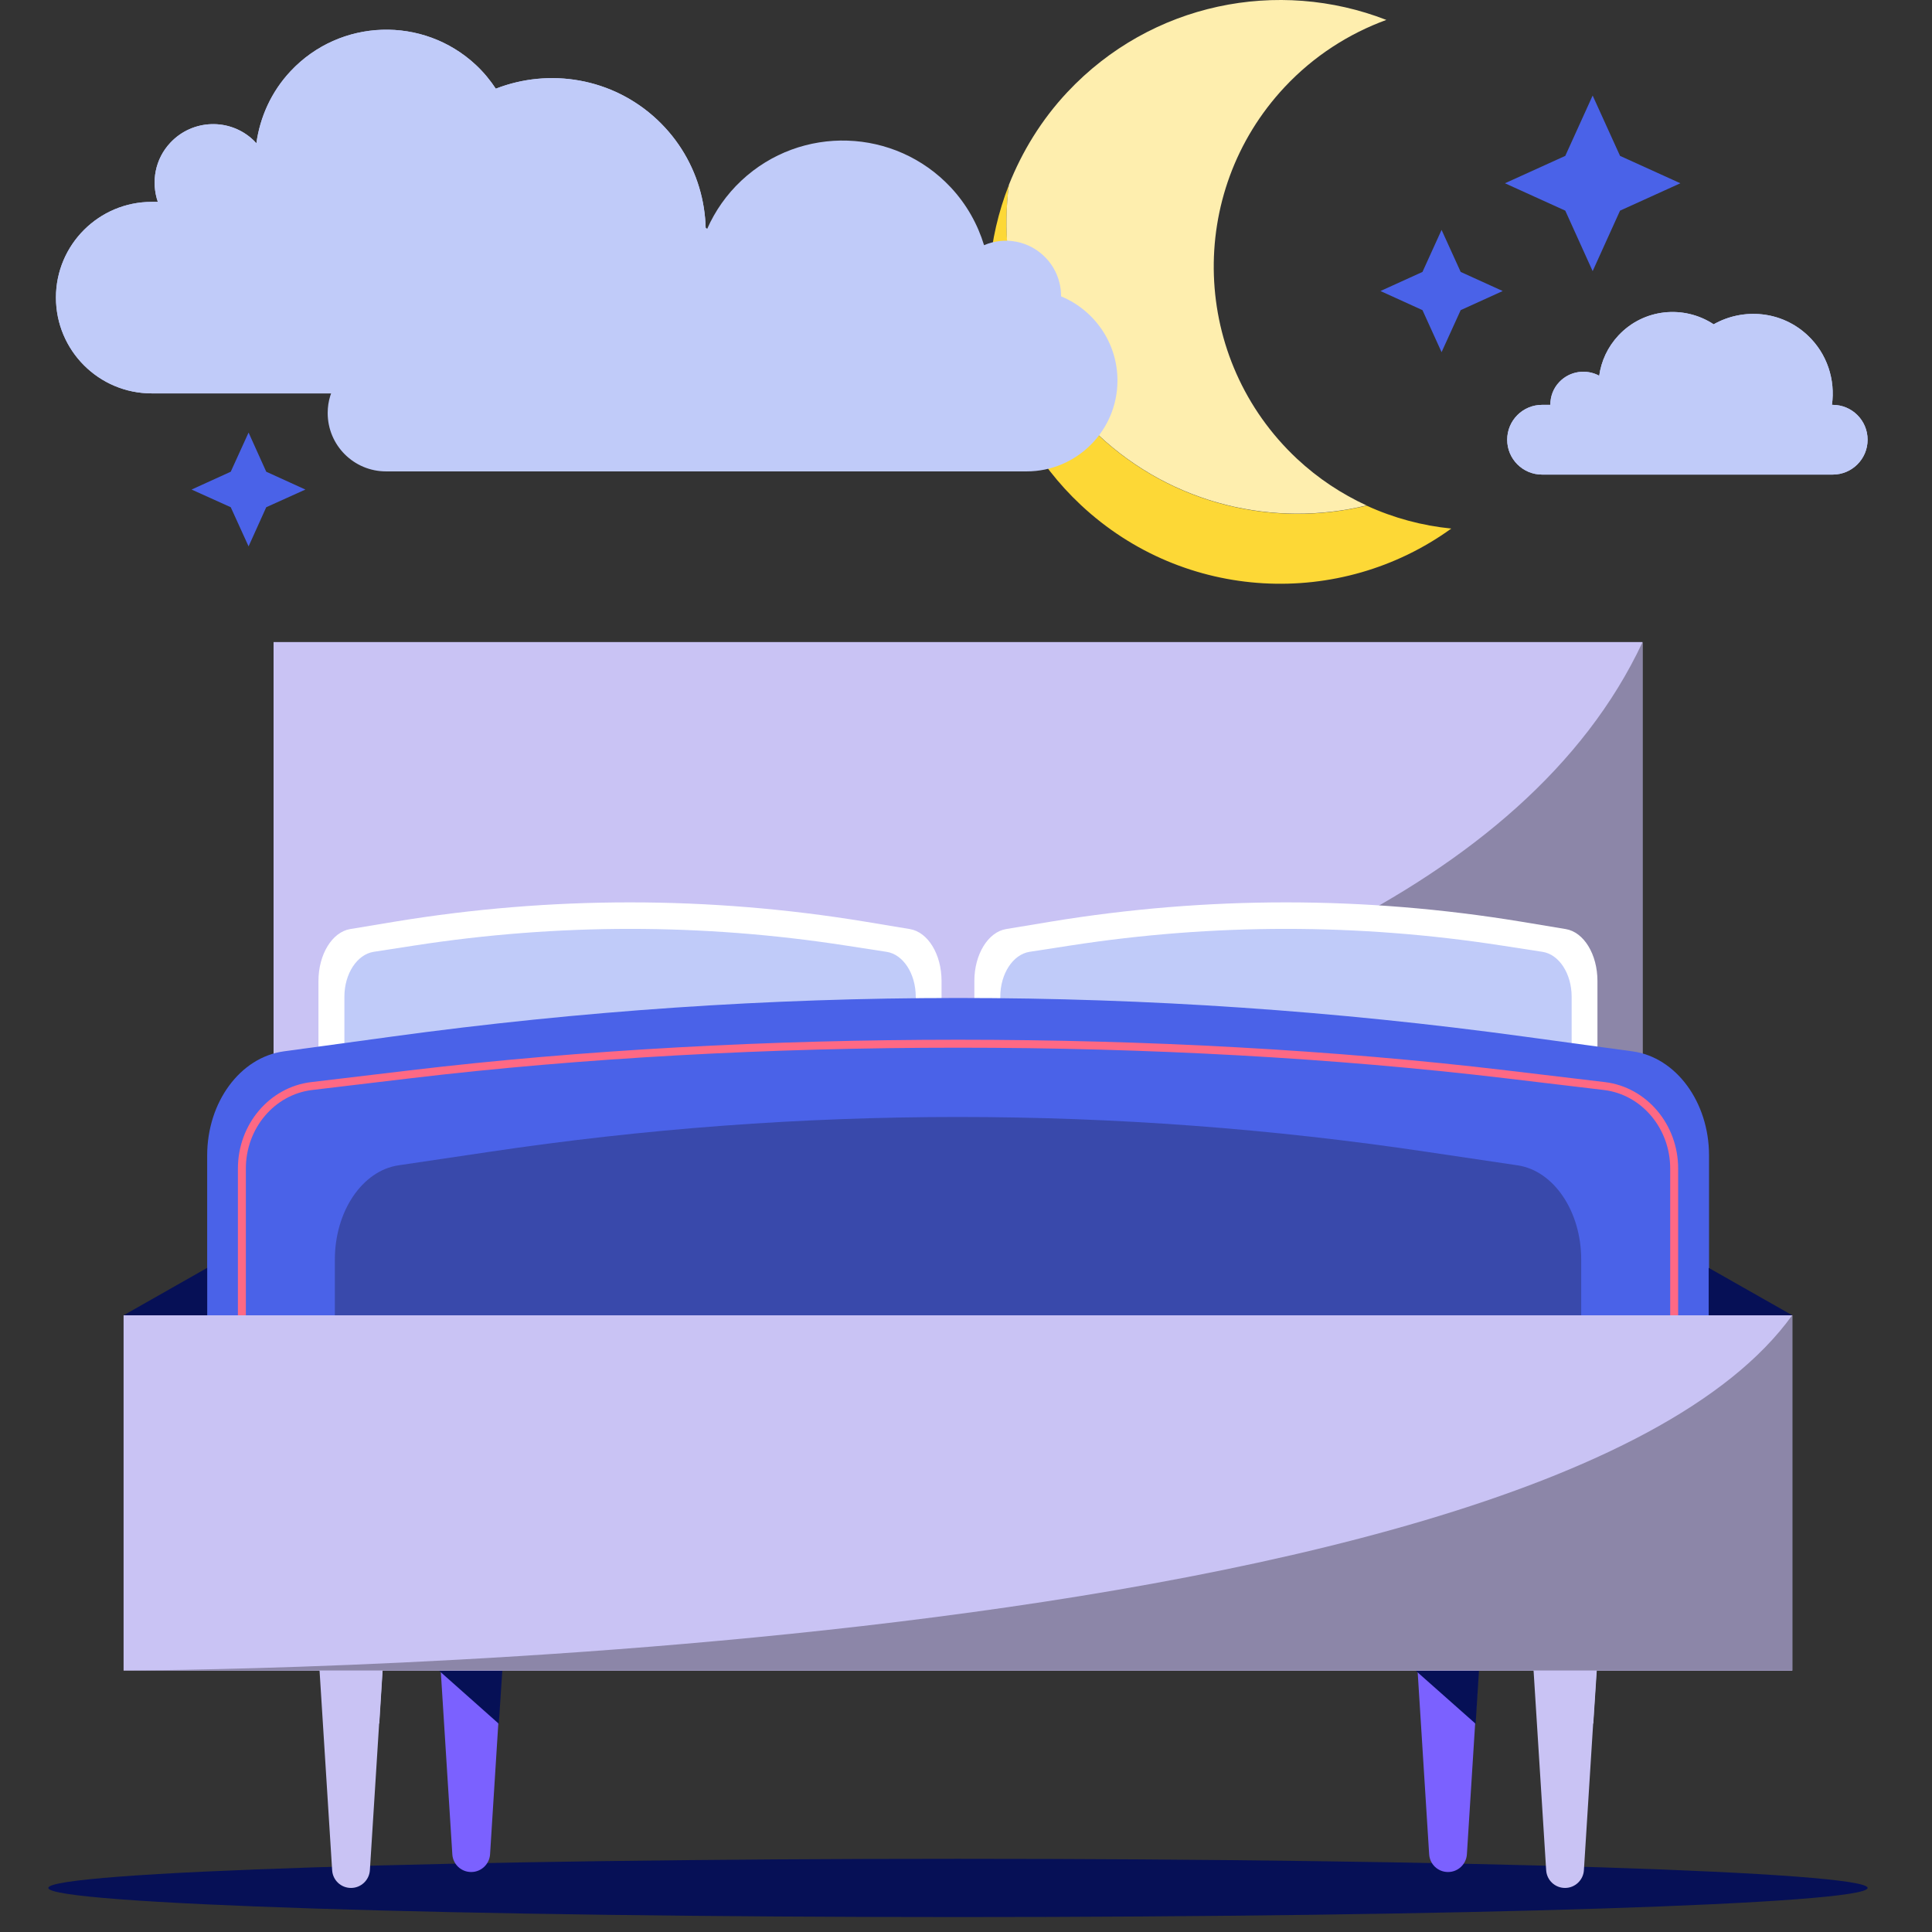 <?xml version="1.0" encoding="UTF-8"?> <svg xmlns="http://www.w3.org/2000/svg" width="240" height="240" viewBox="0 0 240 240" fill="none"><rect x="0" y="0" width="240" height="240" fill="#333333" stroke="none"/><g clip-path="url(#clip0_1597_42169)"><path d="M86.923 34.115C88.842 27.431 87.042 19.936 81.623 14.853C76.066 9.652 68.235 8.426 61.59 11.017C60.898 9.969 60.087 8.98 59.138 8.09C52.572 1.94 42.249 2.276 36.099 8.841C33.686 11.412 32.302 14.557 31.847 17.8C31.729 17.662 31.59 17.523 31.452 17.385C28.525 14.636 23.917 14.794 21.168 17.721C19.25 19.758 18.756 22.605 19.606 25.078H18.835C12.289 25.078 6.949 30.397 6.949 36.963C6.949 43.529 12.269 48.868 18.854 48.868H84.135C88.367 48.868 91.788 45.447 91.788 41.215C91.788 37.971 89.771 35.223 86.943 34.095L86.923 34.115Z" fill="#C0CBF9"></path><path d="M136.463 54.05C127.623 45.784 123.905 34.116 125.329 22.982C120.049 36.41 123.094 52.27 134.268 62.732C147.162 74.795 166.503 75.626 180.286 65.659C176.687 65.303 173.127 64.353 169.766 62.811C158.295 65.579 145.718 62.732 136.463 54.07V54.05Z" fill="#FDD836"></path><path d="M136.461 54.05C145.716 62.712 158.294 65.559 169.764 62.791C166.679 61.367 163.752 59.449 161.122 56.996C147.951 44.656 147.259 23.971 159.599 10.8C163.218 6.943 167.569 4.175 172.216 2.474C158.808 -2.747 143.027 0.318 132.585 11.452C129.362 14.893 126.969 18.829 125.327 22.962C123.884 34.116 127.621 45.764 136.461 54.03V54.05Z" fill="#FEEEAE"></path><g style="mix-blend-mode:multiply"><path d="M86.923 34.115C88.842 27.431 87.042 19.936 81.623 14.853C76.066 9.652 68.235 8.426 61.59 11.017C60.898 9.969 60.087 8.98 59.138 8.09C52.572 1.94 42.249 2.276 36.099 8.841C33.686 11.412 32.302 14.557 31.847 17.8C31.729 17.662 31.59 17.523 31.452 17.385C28.525 14.636 23.917 14.794 21.168 17.721C19.25 19.758 18.756 22.605 19.606 25.078H18.835C12.289 25.078 6.949 30.397 6.949 36.963C6.949 43.529 12.269 48.868 18.854 48.868H84.135C88.367 48.868 91.788 45.447 91.788 41.215C91.788 37.971 89.771 35.223 86.943 34.095L86.923 34.115Z" fill="#C0CBF9"></path></g><path d="M204.037 79.759H33.983V142.054H204.037V79.759Z" fill="#C9C3F4"></path><path d="M131.815 36.845C131.815 35.144 131.221 33.424 129.956 32.079C127.919 29.903 124.814 29.35 122.243 30.457C121.452 27.866 120.087 25.395 118.11 23.279C111.168 15.863 99.52 15.487 92.104 22.428C90.245 24.168 88.822 26.225 87.853 28.42C83.759 25.454 78.024 25.691 74.207 29.271C73.99 29.468 73.792 29.686 73.594 29.903C73.535 29.824 73.475 29.745 73.396 29.666C67.127 22.962 56.587 22.626 49.883 28.895C45.433 33.068 43.792 39.119 45.038 44.676C42.486 45.803 40.706 48.354 40.706 51.301C40.706 55.316 43.95 58.559 47.964 58.559H97.8C97.8 58.559 97.859 58.559 97.879 58.559C97.899 58.559 97.938 58.559 97.958 58.559H127.523C133.753 58.559 138.815 53.496 138.815 47.267C138.815 42.56 135.928 38.526 131.834 36.825L131.815 36.845Z" fill="#C0CBF9"></path><g style="mix-blend-mode:multiply"><path d="M204.037 142.073H33.983C33.983 142.073 174.907 142.073 204.037 79.778V142.073Z" fill="#8C86A8"></path></g><path d="M115.143 136.02H41.379C40.37 136.02 39.56 134.833 39.56 133.35V121.86C39.56 118.558 41.26 115.789 43.495 115.413L49.092 114.484C68.472 111.3 88.05 111.3 107.431 114.484L113.027 115.413C115.282 115.789 116.963 118.558 116.963 121.86V133.35C116.963 134.813 116.152 136.02 115.143 136.02Z" fill="white"></path><g style="mix-blend-mode:multiply"><path d="M112.077 136.02H44.443C43.514 136.02 42.782 134.992 42.782 133.726V123.818C42.782 120.971 44.344 118.578 46.401 118.241L51.523 117.45C69.302 114.702 87.239 114.702 105.017 117.45L110.139 118.241C112.196 118.558 113.758 120.951 113.758 123.818V133.726C113.758 134.992 113.007 136.02 112.097 136.02H112.077Z" fill="#C0CBF9"></path></g><path d="M196.621 136.02H122.857C121.848 136.02 121.038 134.833 121.038 133.35V121.86C121.038 118.558 122.738 115.789 124.973 115.413L130.57 114.484C149.95 111.3 169.528 111.3 188.909 114.484L194.505 115.413C196.76 115.789 198.441 118.558 198.441 121.86V133.35C198.441 134.814 197.63 136.02 196.621 136.02Z" fill="white"></path><g style="mix-blend-mode:multiply"><path d="M193.575 136.02H125.921C124.992 136.02 124.26 134.992 124.26 133.726V123.818C124.26 120.971 125.823 118.578 127.879 118.241L133.001 117.45C150.78 114.702 168.717 114.702 186.495 117.45L191.617 118.241C193.674 118.558 195.236 120.951 195.236 123.818V133.726C195.236 134.992 194.485 136.02 193.575 136.02Z" fill="#C0CBF9"></path></g><path d="M119 238.146C181.408 238.146 232 236.525 232 234.527C232 232.528 181.408 230.908 119 230.908C56.591 230.908 6 232.528 6 234.527C6 236.525 56.591 238.146 119 238.146Z" fill="#061056"></path><path d="M179.87 232.548C178.644 232.548 177.616 231.599 177.536 230.353L175.935 204.961H183.825L182.223 230.353C182.144 231.579 181.116 232.548 179.89 232.548H179.87Z" fill="#7B61FF"></path><path d="M175.835 207.511H183.726L183.31 214.136L175.835 207.511Z" fill="#061056"></path><path d="M58.524 232.548C57.298 232.548 56.269 231.599 56.19 230.353L54.588 204.961H62.479L60.877 230.353C60.798 231.579 59.77 232.548 58.544 232.548H58.524Z" fill="#7B61FF"></path><path d="M54.509 207.511H62.4L61.965 214.136L54.509 207.511Z" fill="#061056"></path><path d="M207.873 171.895H30.126C27.694 171.895 25.736 169.502 25.736 166.555V143.536C25.736 136.911 29.829 131.354 35.248 130.603L48.735 128.763C95.446 122.376 142.592 122.376 189.303 128.763L202.79 130.603C208.209 131.334 212.303 136.911 212.303 143.536V166.555C212.303 169.502 210.345 171.895 207.912 171.895H207.873Z" fill="#4A62E8"></path><path d="M43.595 234.526C42.368 234.526 41.34 233.577 41.261 232.331L39.659 206.938H47.55L45.948 232.331C45.869 233.557 44.84 234.526 43.614 234.526H43.595Z" fill="#C9C3F4"></path><g style="mix-blend-mode:multiply"><path d="M39.66 207.511H47.531L47.115 214.136L39.66 207.511Z" fill="#C9C3F4"></path></g><path d="M194.405 234.526C193.179 234.526 192.15 233.577 192.071 232.331L190.469 206.938H198.36L196.758 232.331C196.679 233.557 195.651 234.526 194.424 234.526H194.405Z" fill="#C9C3F4"></path><g style="mix-blend-mode:multiply"><path d="M190.469 207.511H198.359L197.924 214.136L190.469 207.511Z" fill="#C9C3F4"></path></g><path d="M222.645 163.392H212.263V157.499" fill="#061056"></path><path d="M15.352 163.392H25.735V157.499" fill="#061056"></path><path d="M192.764 182.139H45.236C43.218 182.139 41.597 179.984 41.597 177.314V156.47C41.597 150.478 44.998 145.435 49.487 144.763L60.681 143.102C99.441 137.307 138.578 137.307 177.339 143.102L188.532 144.763C193.021 145.435 196.423 150.478 196.423 156.47V177.314C196.423 179.984 194.781 182.139 192.784 182.139H192.764Z" fill="#3949AB"></path><path d="M222.644 163.392H15.352V207.532H222.644V163.392Z" fill="#C9C3F4"></path><path d="M197.845 11.869L201.247 19.364L208.742 22.766L201.247 26.167L197.845 33.682L194.444 26.167L186.949 22.766L194.444 19.364L197.845 11.869Z" fill="#4A62E8"></path><path d="M179.078 43.747L176.705 38.526L171.484 36.153L176.705 33.78L179.078 28.559L181.451 33.78L186.672 36.153L181.451 38.526L179.078 43.747Z" fill="#4A62E8"></path><path d="M30.879 67.874L28.664 63.009L23.799 60.814L28.664 58.599L30.879 53.734L33.074 58.599L37.939 60.814L33.074 63.009L30.879 67.874Z" fill="#4A62E8"></path><g style="mix-blend-mode:multiply"><path d="M222.644 207.511H15.352C15.352 207.511 190.944 207.511 222.644 163.371V207.511Z" fill="#8C86A8"></path></g><path d="M227.669 50.293H227.571C228.006 47.208 226.997 43.945 224.545 41.651C221.302 38.605 216.555 38.21 212.877 40.286C209.179 37.854 204.176 38.328 201.051 41.67C199.706 43.114 198.915 44.855 198.658 46.674C197.056 45.804 195 46.081 193.694 47.465C192.943 48.256 192.587 49.264 192.587 50.293H191.558C189.166 50.293 187.228 52.231 187.228 54.624C187.228 57.017 189.166 58.955 191.558 58.955H227.669C230.062 58.955 232 57.017 232 54.624C232 52.231 230.062 50.293 227.669 50.293V50.293Z" fill="#C0CBF9"></path><g style="mix-blend-mode:multiply"><path d="M227.669 50.293H227.571C228.006 47.208 226.997 43.945 224.545 41.651C221.302 38.605 216.555 38.21 212.877 40.286C209.179 37.854 204.176 38.328 201.051 41.67C199.706 43.114 198.915 44.855 198.658 46.674C197.056 45.804 195 46.081 193.694 47.465C192.943 48.256 192.587 49.264 192.587 50.293H191.558C189.166 50.293 187.228 52.231 187.228 54.624C187.228 57.017 189.166 58.955 191.558 58.955H227.669C230.062 58.955 232 57.017 232 54.624C232 52.231 230.062 50.293 227.669 50.293V50.293Z" fill="#C0CBF9"></path></g><path d="M30.048 163.391V145.158C30.048 139.917 33.785 135.507 38.71 134.914L50.991 133.45C93.568 128.388 144.452 128.388 187.03 133.45L199.311 134.914C204.235 135.507 207.972 139.917 207.972 145.158V163.391" stroke="#FE6984" stroke-width="0.989" stroke-miterlimit="10"></path></g><defs><clipPath id="clip0_1597_42169"><rect width="240" height="240" fill="white"></rect></clipPath></defs></svg> 